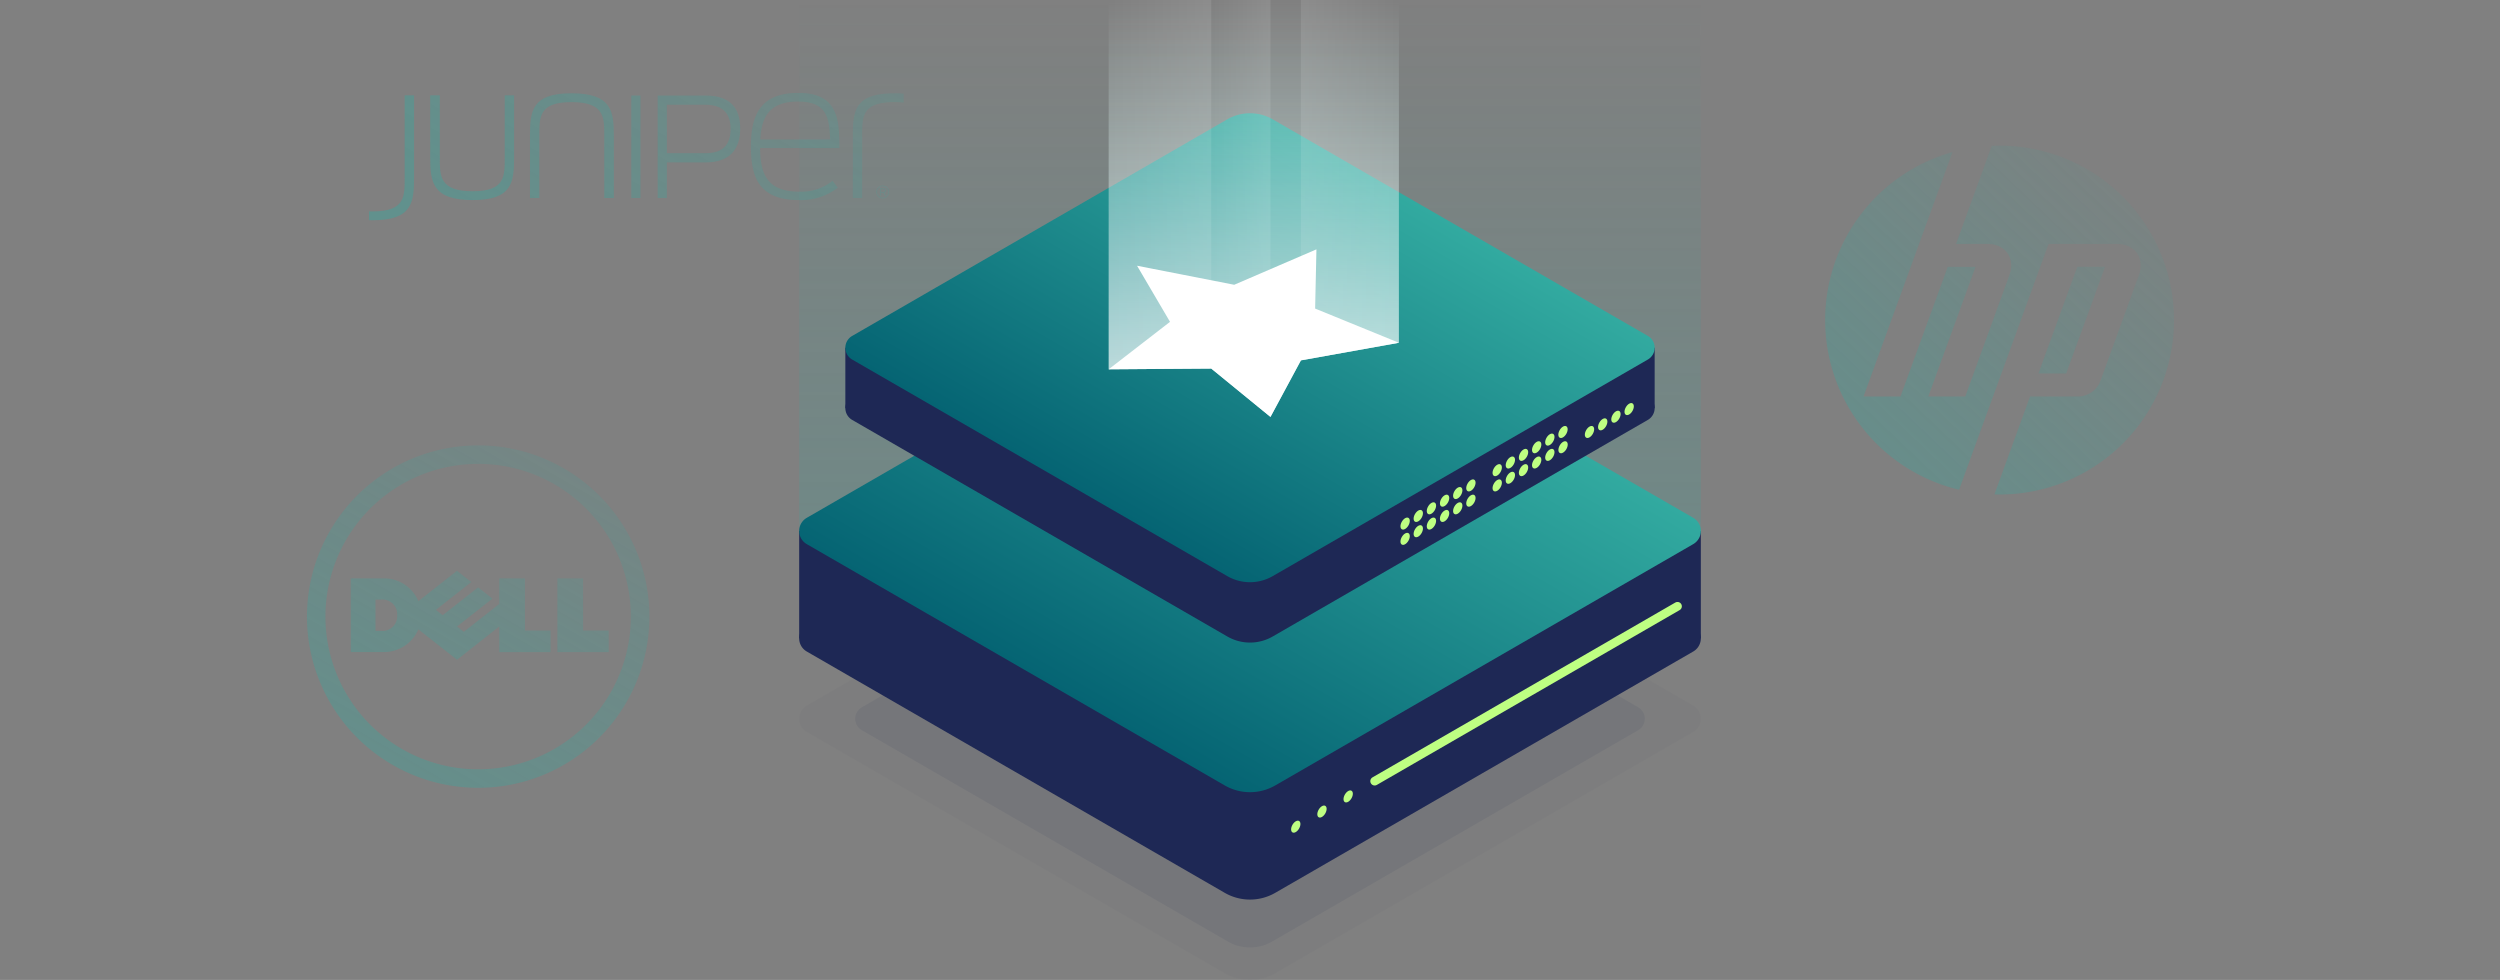 <svg xmlns="http://www.w3.org/2000/svg" xmlns:xlink="http://www.w3.org/1999/xlink" viewBox="0 0 574 225"><rect x="0" y="0" width="574" height="225" fill="#808080" stroke="none"/><defs><linearGradient id="a" x1="503.6" y1="26.672" x2="410.045" y2="125.105" gradientUnits="userSpaceOnUse"><stop offset="0" stop-color="#32aaa0" stop-opacity="0"/><stop offset="0.609" stop-color="#32aaa0" stop-opacity="0.625"/><stop offset="1" stop-color="#32aaa0"/></linearGradient><linearGradient id="b" x1="512.311" y1="34.952" x2="418.756" y2="133.384" xlink:href="#a"/><linearGradient id="c" x1="158.104" y1="57.892" x2="77.18" y2="198.058" xlink:href="#a"/><linearGradient id="d" x1="149.802" y1="72.585" x2="83.294" y2="187.78" xlink:href="#a"/><linearGradient id="e" x1="287" y1="0" x2="287" y2="121.814" xlink:href="#a"/><linearGradient id="f" x1="313.749" y1="75.581" x2="260.251" y2="168.242" gradientUnits="userSpaceOnUse"><stop offset="0" stop-color="#32aaa0"/><stop offset="1" stop-color="#056473"/></linearGradient><linearGradient id="g" x1="311.009" y1="38.256" x2="262.991" y2="121.426" xlink:href="#f"/><linearGradient id="h" x1="261.291" y1="-75.604" x2="113.727" y2="179.984" xlink:href="#a"/><linearGradient id="i" x1="211.082" y1="-146.444" x2="95.869" y2="53.111" xlink:href="#a"/><linearGradient id="j" x1="222.221" y1="-121.498" x2="107.008" y2="78.058" xlink:href="#a"/><linearGradient id="k" x1="332.887" y1="-290.008" x2="68.293" y2="168.282" xlink:href="#a"/><linearGradient id="l" x1="230.159" y1="-93.604" x2="115.134" y2="105.626" xlink:href="#a"/><linearGradient id="m" x1="240.778" y1="-65.385" x2="130.223" y2="126.102" xlink:href="#a"/><linearGradient id="n" x1="259.591" y1="-253.117" x2="91.327" y2="38.325" xlink:href="#a"/><linearGradient id="o" x1="243.371" y1="-26.414" x2="148.568" y2="137.791" xlink:href="#a"/><linearGradient id="p" x1="252.282" y1="-41.745" x2="136.736" y2="158.387" xlink:href="#a"/><linearGradient id="q" x1="287.865" y1="0" x2="287.865" y2="95.723" xlink:href="#a"/><linearGradient id="r" x1="287.865" y1="95.723" x2="287.865" gradientUnits="userSpaceOnUse"><stop offset="0" stop-color="#fff"/><stop offset="1" stop-color="#fff" stop-opacity="0"/></linearGradient><linearGradient id="s" x1="291.699" y1="47.862" x2="278.099" y2="47.862" xlink:href="#r"/><linearGradient id="t" x1="278.099" y1="42.397" x2="254.546" y2="42.397" xlink:href="#r"/><linearGradient id="u" x1="298.688" y1="41.368" x2="321.184" y2="41.368" xlink:href="#r"/></defs><title>Illustration_pro_hardware</title><g style="opacity:0.4"><path d="M499.149,73.488A40.046,40.046,0,0,0,459.1,33.441c-.6,0-1.2.016-1.8.043L449.111,56h7.134c4.245,0,6.532,3.268,5.079,7.26l-10.1,27.768-8.484,0,10.843-29.763H447.2L436.357,91.024H427.87L440.619,56h0L448.29,34.92a40.057,40.057,0,0,0,1.515,77.528l7.432-20.423h.006L470.353,56H485.98c4.248,0,6.534,3.268,5.081,7.26l-8.878,24.389a5.521,5.521,0,0,1-4.823,3.377H466.1l-8.184,22.493c.394.011.792.018,1.189.018a40.046,40.046,0,0,0,40.047-40.047" style="fill:url(#a)"/><path d="M483.334,61.24h-6.376l-8.93,24.5H474.4l8.93-24.5" style="fill:url(#b)"/></g><g style="opacity:0.4"><path d="M109.792,106.509a35.062,35.062,0,1,0,24.788,10.277,34.935,34.935,0,0,0-24.788-10.277m0-4.248a39.311,39.311,0,1,1-39.313,39.316,39.314,39.314,0,0,1,39.313-39.316" style="fill:url(#c)"/><path d="M91.2,141.256a3.388,3.388,0,0,0-3.672-3.592H86.211v7.187H87.49a3.381,3.381,0,0,0,3.71-3.595m23.429,2.586-9.7,7.64L96.057,144.5a8.568,8.568,0,0,1-7.932,5.209h-7.59V132.8h7.59a8.507,8.507,0,0,1,7.93,5.226l8.87-6.975,3.286,2.586-8.13,6.39,1.563,1.223,8.127-6.387,3.29,2.579-8.128,6.4,1.56,1.225,8.136-6.4V132.8h5.9v11.972h5.884v4.955H114.629Zm19.252.935h5.881v4.953H127.977V132.8h5.9Z" style="fill:url(#d)"/></g><path d="M388.768,168.041l-95.961,55.4a11.614,11.614,0,0,1-11.615,0l-95.96-55.4a3.484,3.484,0,0,1,0-6.035l95.961-55.4a11.614,11.614,0,0,1,11.615,0l95.96,55.4A3.485,3.485,0,0,1,388.768,168.041Z" style="fill:#1e2855;opacity:0.02"/><path d="M376.121,167.666l-84.035,48.518a10.172,10.172,0,0,1-10.172,0l-84.035-48.518a3.051,3.051,0,0,1,0-5.285l84.035-48.518a10.172,10.172,0,0,1,10.172,0l84.035,48.517A3.052,3.052,0,0,1,376.121,167.666Z" style="fill:#1e2855;opacity:0.08"/><rect x="183.489" width="207.021" height="121.814" style="opacity:0.2;fill:url(#e)"/><rect x="356.476" y="121.912" width="34.035" height="24.658" style="fill:#1e2855"/><rect x="183.49" y="121.912" width="34.035" height="24.658" style="fill:#1e2855"/><path d="M388.768,149.587l-95.961,55.4a11.614,11.614,0,0,1-11.615,0l-95.96-55.4a3.484,3.484,0,0,1,0-6.035L285.258,85.8a3.483,3.483,0,0,1,3.485,0l100.025,57.75A3.484,3.484,0,0,1,388.768,149.587Z" style="fill:#1e2855"/><path d="M388.768,124.929l-95.961,55.4a11.614,11.614,0,0,1-11.615,0l-95.96-55.4a3.485,3.485,0,0,1,0-6.036l95.961-55.4a11.614,11.614,0,0,1,11.615,0l95.96,55.4A3.484,3.484,0,0,1,388.768,124.929Z" style="fill:url(#f)"/><line x1="385.152" y1="139.208" x2="315.622" y2="179.351" style="fill:none;stroke:#beff82;stroke-linecap:round;stroke-miterlimit:10;stroke-width:2px"/><ellipse cx="297.51" cy="189.808" rx="1.514" ry="0.874" transform="translate(-15.625 352.553) rotate(-60)" style="fill:#beff82"/><ellipse cx="303.526" cy="186.334" rx="1.514" ry="0.874" transform="translate(-9.608 356.027) rotate(-60)" style="fill:#beff82"/><ellipse cx="309.543" cy="182.86" rx="1.514" ry="0.874" transform="translate(-3.591 359.501) rotate(-60)" style="fill:#beff82"/><polygon points="349.36 79.841 379.909 79.841 379.909 93.7 349.36 101.973 349.36 79.841" style="fill:#1e2855"/><polygon points="194.091 79.841 224.64 79.841 224.64 101.973 194.091 93.7 194.091 79.841" style="fill:#1e2855"/><path d="M378.345,96.409l-86.132,49.728a10.423,10.423,0,0,1-10.426,0L195.655,96.409a3.128,3.128,0,0,1,0-5.417l89.781-43.563a3.127,3.127,0,0,1,3.128,0l89.781,43.562A3.128,3.128,0,0,1,378.345,96.409Z" style="fill:#1e2855"/><path d="M378.345,82.549l-86.132,49.729a10.428,10.428,0,0,1-10.426,0L195.655,82.549a3.128,3.128,0,0,1,0-5.417L281.787,27.4a10.423,10.423,0,0,1,10.426,0l86.132,49.728A3.128,3.128,0,0,1,378.345,82.549Z" style="fill:url(#g)"/><ellipse cx="322.618" cy="120.216" rx="1.514" ry="0.874" transform="translate(57.198 339.502) rotate(-60)" style="fill:#beff82"/><ellipse cx="325.639" cy="118.463" rx="1.514" ry="0.874" transform="translate(60.226 341.242) rotate(-60)" style="fill:#beff82"/><ellipse cx="328.659" cy="116.711" rx="1.514" ry="0.874" transform="translate(63.254 342.981) rotate(-60)" style="fill:#beff82"/><ellipse cx="331.68" cy="114.958" rx="1.514" ry="0.874" transform="translate(66.282 344.721) rotate(-60)" style="fill:#beff82"/><ellipse cx="334.7" cy="113.206" rx="1.514" ry="0.874" transform="translate(69.31 346.46) rotate(-60)" style="fill:#beff82"/><ellipse cx="337.721" cy="111.453" rx="1.514" ry="0.874" transform="translate(72.338 348.2) rotate(-60)" style="fill:#beff82"/><ellipse cx="343.762" cy="107.948" rx="1.514" ry="0.874" transform="translate(78.395 351.679) rotate(-60)" style="fill:#beff82"/><ellipse cx="346.782" cy="106.195" rx="1.514" ry="0.874" transform="translate(81.423 353.419) rotate(-60)" style="fill:#beff82"/><ellipse cx="349.803" cy="104.442" rx="1.514" ry="0.874" transform="translate(84.451 355.158) rotate(-60)" style="fill:#beff82"/><ellipse cx="352.823" cy="102.69" rx="1.514" ry="0.874" transform="translate(87.479 356.898) rotate(-60)" style="fill:#beff82"/><ellipse cx="355.844" cy="100.937" rx="1.514" ry="0.874" transform="translate(90.507 358.637) rotate(-60)" style="fill:#beff82"/><ellipse cx="358.865" cy="99.184" rx="1.514" ry="0.874" transform="translate(93.535 360.377) rotate(-60)" style="fill:#beff82"/><ellipse cx="322.618" cy="123.721" rx="1.514" ry="0.874" transform="translate(54.162 341.255) rotate(-60)" style="fill:#beff82"/><ellipse cx="325.639" cy="121.969" rx="1.514" ry="0.874" transform="translate(57.19 342.995) rotate(-60)" style="fill:#beff82"/><ellipse cx="328.659" cy="120.216" rx="1.514" ry="0.874" transform="translate(60.218 344.734) rotate(-60)" style="fill:#beff82"/><ellipse cx="331.68" cy="118.463" rx="1.514" ry="0.874" transform="translate(63.246 346.474) rotate(-60)" style="fill:#beff82"/><ellipse cx="334.7" cy="116.711" rx="1.514" ry="0.874" transform="translate(66.275 348.213) rotate(-60)" style="fill:#beff82"/><ellipse cx="337.721" cy="114.958" rx="1.514" ry="0.874" transform="translate(69.303 349.953) rotate(-60)" style="fill:#beff82"/><ellipse cx="343.762" cy="111.453" rx="1.514" ry="0.874" transform="translate(75.359 353.432) rotate(-60)" style="fill:#beff82"/><ellipse cx="346.782" cy="109.7" rx="1.514" ry="0.874" transform="translate(78.387 355.171) rotate(-60)" style="fill:#beff82"/><ellipse cx="349.803" cy="107.948" rx="1.514" ry="0.874" transform="translate(81.415 356.911) rotate(-60)" style="fill:#beff82"/><ellipse cx="352.823" cy="106.195" rx="1.514" ry="0.874" transform="translate(84.443 358.65) rotate(-60)" style="fill:#beff82"/><ellipse cx="355.844" cy="104.442" rx="1.514" ry="0.874" transform="translate(87.471 360.39) rotate(-60)" style="fill:#beff82"/><ellipse cx="358.88" cy="102.69" rx="1.514" ry="0.874" transform="translate(90.507 362.142) rotate(-60)" style="fill:#beff82"/><ellipse cx="364.951" cy="99.184" rx="1.514" ry="0.874" transform="translate(96.578 365.648) rotate(-60)" style="fill:#beff82"/><ellipse cx="367.987" cy="97.432" rx="1.514" ry="0.874" transform="translate(99.614 367.4) rotate(-60)" style="fill:#beff82"/><ellipse cx="371.022" cy="95.679" rx="1.514" ry="0.874" transform="translate(102.649 369.153) rotate(-60)" style="fill:#beff82"/><ellipse cx="374.058" cy="93.926" rx="1.514" ry="0.874" transform="translate(105.685 370.906) rotate(-60)" style="fill:#beff82"/><g style="opacity:0.4"><path d="M205.326,21.42c-9.136,0-9.523,4.093-9.523,9.867V45.463h2.154V31.287c0-4.352-.172-7.843,7.369-7.843a18.523,18.523,0,0,1,2.17.119V21.51c-.666-.058-1.383-.09-2.17-.09" style="fill:url(#h)"/><path d="M98.775,36.242V21.893h2.2V36.285c0,4.137-.043,7.627,7.54,7.627,7.541,0,7.369-3.49,7.369-7.843V21.893h2.155V36.069c0,5.775-.389,9.869-9.524,9.869-9.178,0-9.738-4.094-9.738-9.7" style="fill:url(#i)"/><path d="M140.943,31.114V45.463h-2.2V31.071c0-4.137.042-7.627-7.541-7.627-7.542,0-7.369,3.49-7.369,7.843V45.463h-2.154V31.287c0-5.775.388-9.867,9.523-9.867,9.178,0,9.738,4.092,9.738,9.694" style="fill:url(#j)"/><path d="M144.942,21.931h2.109V45.458h-2.109Z" style="fill:url(#k)"/><path d="M162.047,35.173c3.806,0,5.7-1.855,5.7-5.6s-2.041-5.524-5.791-5.524H153.11V35.173ZM151,21.937h11.014c5.462,0,7.938,2.715,7.938,7.541,0,4.858-2.444,7.811-7.968,7.811H153.11v8.175H151Z" style="fill:url(#l)"/><path d="M174.564,32.019h16.028c-.214-4.7-.517-8.7-7.368-8.7-6.592,0-8.4,3.577-8.66,8.7m-2.155,1.595c0-6.937,1.983-12.281,10.86-12.281,9.177,0,9.478,6.161,9.436,12.668H174.521c.043,5.732,1.464,10,8.919,10a11.263,11.263,0,0,0,7.713-2.5l1.206,1.594a13.825,13.825,0,0,1-8.919,2.844c-9.307,0-11.031-5.387-11.031-12.324" style="fill:url(#m)"/><path d="M85.544,50.569c9.135,0,9.524-4.093,9.524-9.868V21.893H92.913V40.7c0,4.352.172,7.843-7.369,7.843-.285,0-.556-.007-.819-.018v2.032c.265.006.537.011.819.011" style="fill:url(#n)"/><path d="M202.674,42.783a1.3,1.3,0,1,0,1.293,1.3,1.3,1.3,0,0,0-1.293-1.3m0,2.782a1.487,1.487,0,1,1,1.486-1.487,1.489,1.489,0,0,1-1.486,1.487" style="fill:url(#o)"/><path d="M202.822,44.063c.233,0,.368-.068.368-.318s-.13-.3-.375-.3h-.522v.621Zm-.053.213h-.476v.657h-.228V43.225h.761c.432,0,.6.177.6.515a.467.467,0,0,1-.412.52l.385.673h-.246Z" style="fill:url(#p)"/></g><polygon points="254.546 0 254.546 84.794 254.546 84.794 254.546 84.794 278.099 84.62 291.699 95.723 298.691 82.737 321.184 78.7 321.184 0 254.546 0" style="opacity:0.2;fill:url(#q)"/><polygon points="298.691 82.737 291.699 95.723 278.099 84.62 254.546 84.794 268.634 73.894 261.069 61.015 283.376 65.383 302.254 57.249 301.953 70.848 321.184 78.7 298.691 82.737" style="fill:#fff"/><polygon points="254.546 0 254.546 84.794 254.546 84.794 254.546 84.794 278.099 84.62 291.699 95.723 298.691 82.737 321.184 78.7 321.184 0 254.546 0" style="opacity:0.8;fill:url(#r)"/><polygon points="291.699 95.723 291.699 0 278.099 0 278.099 84.62 291.699 95.723" style="opacity:0.1;fill:url(#s)"/><polygon points="278.099 84.62 278.099 0 254.546 0 254.546 84.794 278.099 84.62" style="opacity:0.1;fill:url(#t)"/><polygon points="321.184 78.7 321.184 0 298.688 0 298.691 82.737 321.184 78.7" style="opacity:0.1;fill:url(#u)"/></svg>